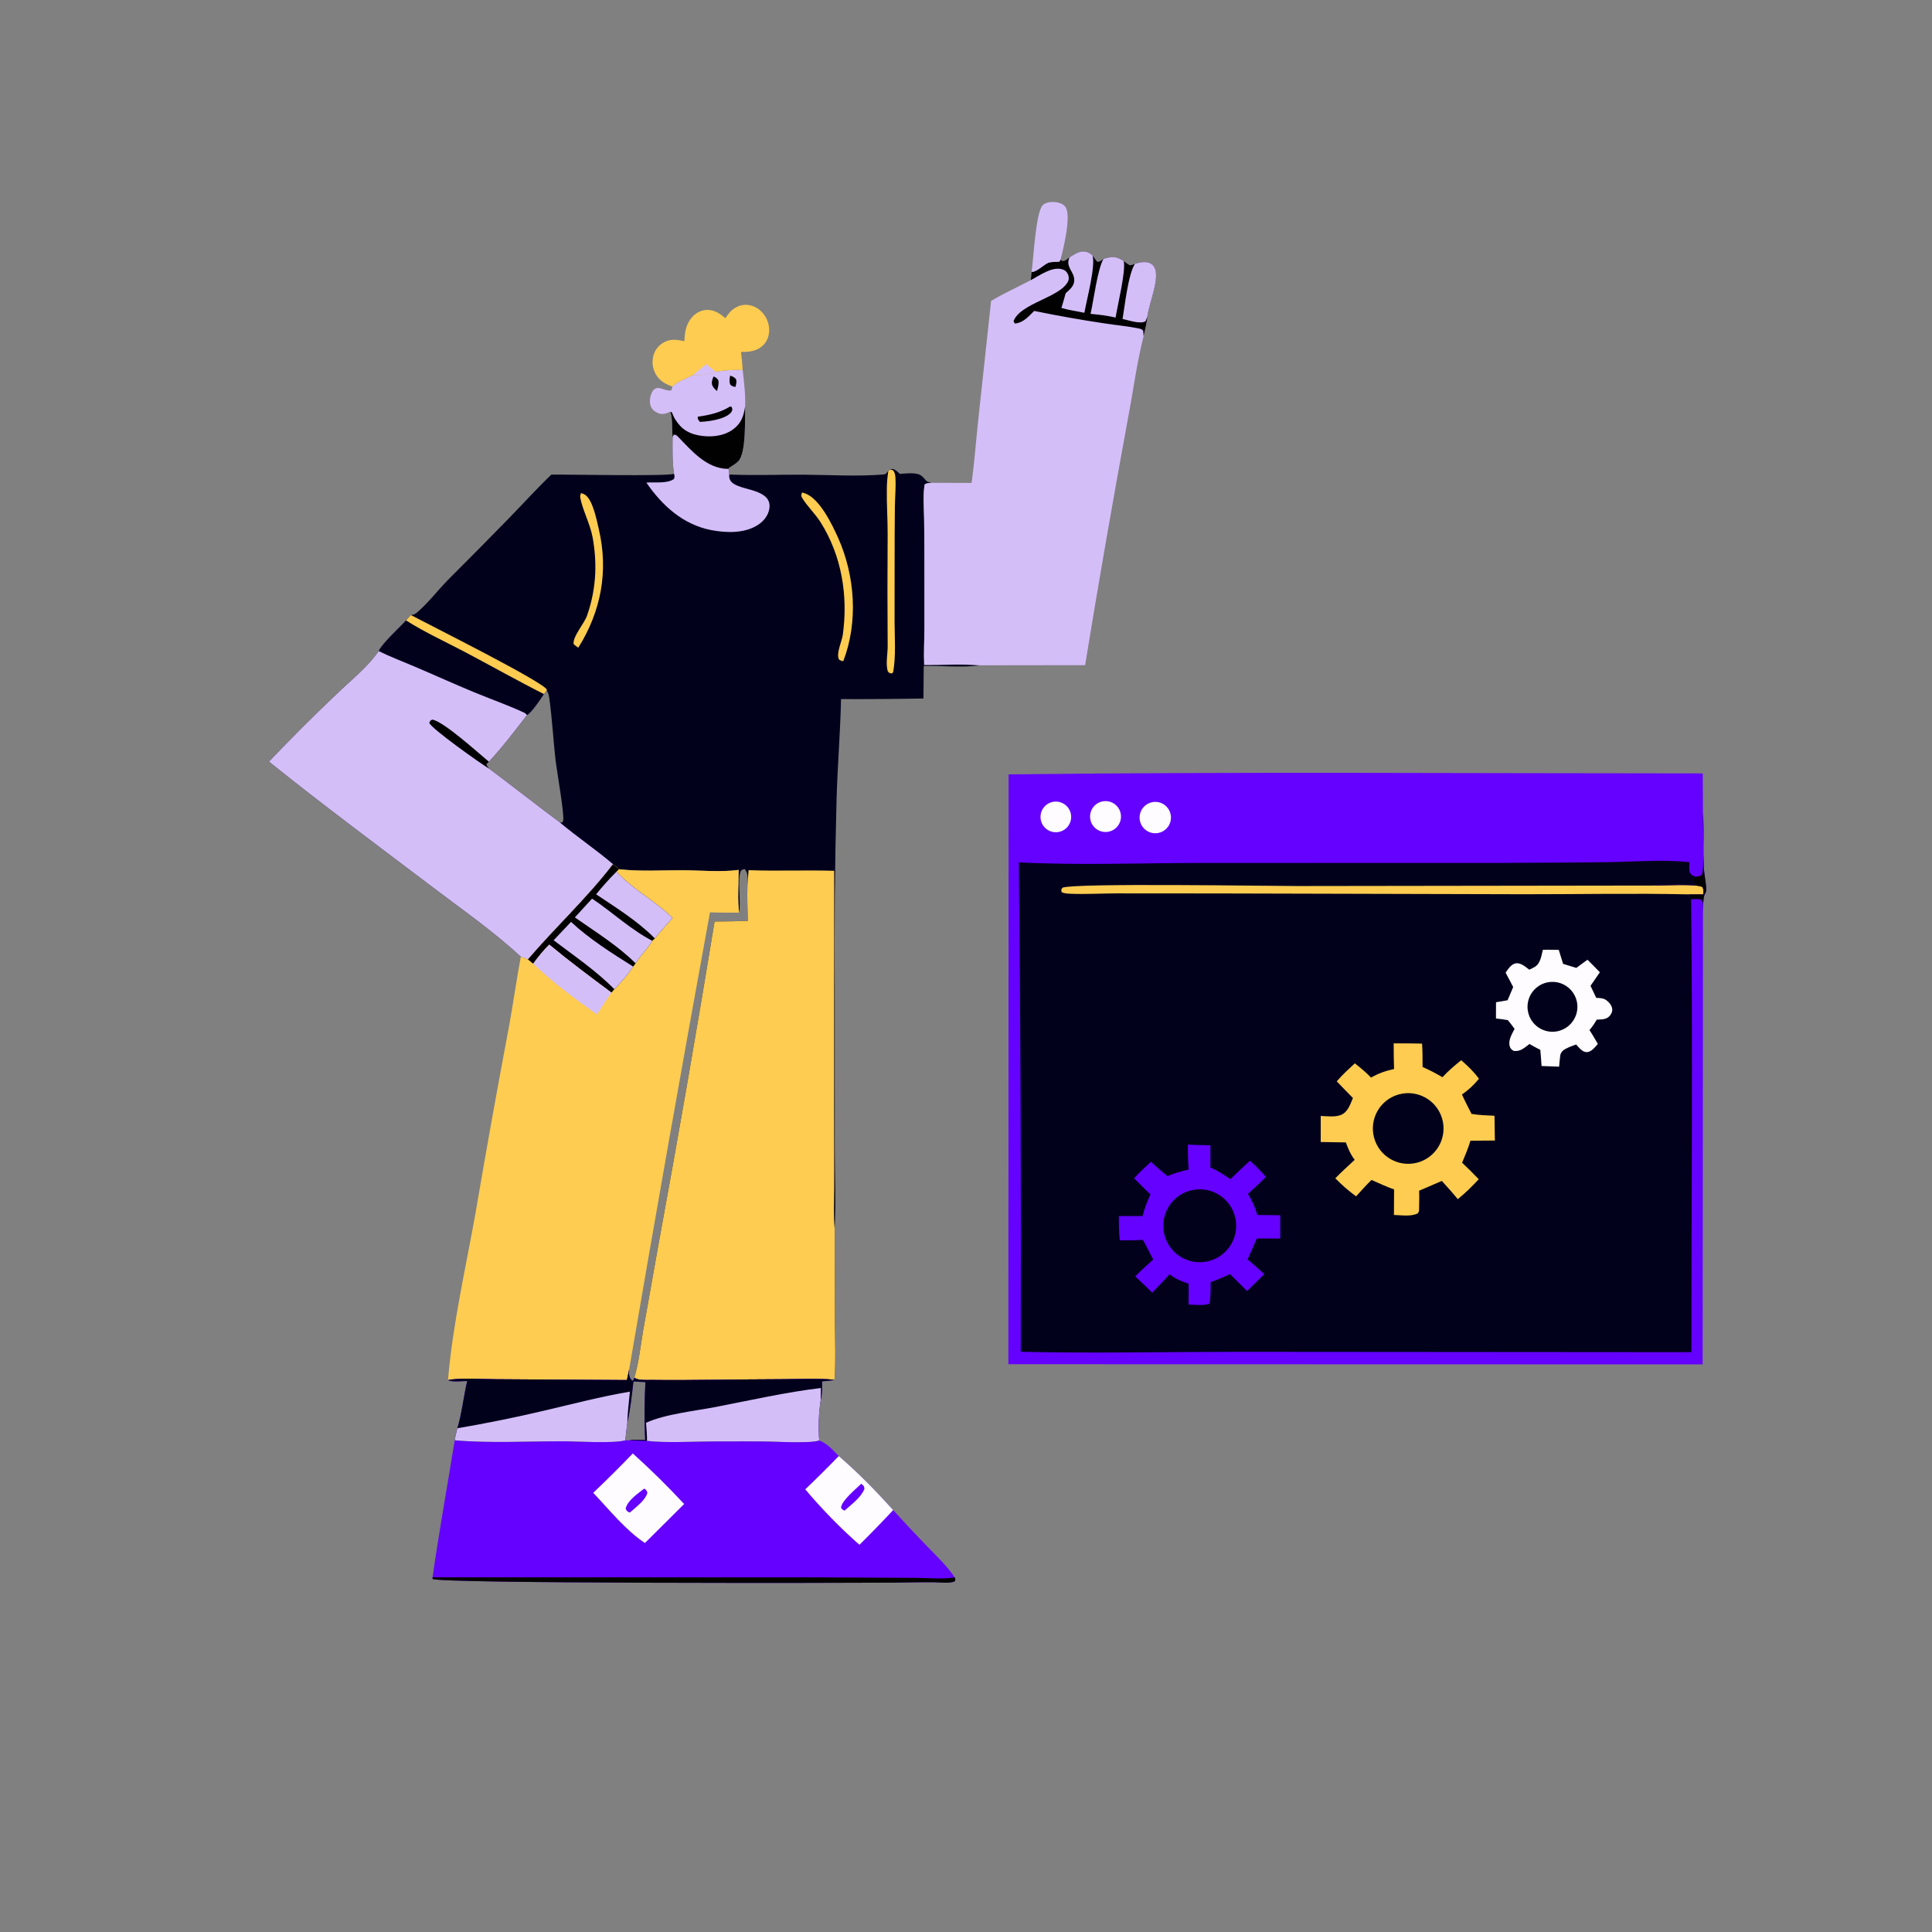 <?xml version="1.0" encoding="utf-8" ?>
<svg xmlns="http://www.w3.org/2000/svg" xmlns:xlink="http://www.w3.org/1999/xlink" width="1024" height="1024">
	<rect width="100%" height="100%" fill="#808080" stroke="none"/>
	<path fill="#6501FE" d="M534.585 410.422C657.189 408.993 779.88 409.918 902.495 409.92L902.613 430.877C903.178 440.41 902.745 449.996 903.06 459.541C903.19 463.486 904.233 467.397 904.351 471.261C904.386 472.392 903.997 473.349 903.385 474.283C902.503 477.1 902.859 480.253 902.61 483.177L902.438 723.145L534.462 723.054L534.585 410.422Z"/>
	<path fill="#01011C" d="M540.021 457.077C572.064 458.711 604.594 457.386 636.699 457.382L796.48 457.357C815.74 457.184 835.028 457.254 854.284 456.912C867.873 456.671 881.892 455.51 895.432 456.97C895.405 458.524 895.047 461.236 895.742 462.594C896.481 464.039 897.559 464.182 898.942 464.688L897.101 465.908L896.99 466.873L898.405 468.641C891.294 469.716 883.676 467.621 876.706 469.359C881.297 469.397 899.836 468.313 902.421 470.235C902.972 471.639 902.899 472.581 902.751 474.033L895.042 474.037C895.435 474.896 895.782 475.9 896.311 476.678C897.254 556.586 896.452 636.742 896.482 716.676L655.535 716.489C617.365 716.503 579.187 717.373 541.023 716.473C541.265 630.006 540.931 543.539 540.021 457.077Z"/>
	<path fill="#FECC50" d="M895.042 474.037C865.945 473.385 836.674 473.998 807.556 473.966L646.731 473.549L592.08 473.509C583.958 473.524 575.642 474.041 567.543 473.714C565.875 473.647 564.172 473.595 562.648 472.856C562.491 471.562 562.348 471.539 563.115 470.511C569.275 467.922 671.7 469.613 687.678 469.616L876.706 469.359C881.297 469.397 899.836 468.313 902.421 470.235C902.972 471.639 902.899 472.581 902.751 474.033L895.042 474.037Z"/>
	<path fill="#FECC50" d="M738.676 553.006C743.693 552.983 748.711 553.025 753.727 553.13C754.037 557.239 753.95 561.41 753.992 565.532C757.672 567.101 761.076 568.941 764.537 570.944C767.602 567.636 770.942 564.746 774.469 561.944C777.927 564.944 781.211 568.056 783.886 571.789C781.142 575.029 778.378 577.705 774.871 580.107C776.429 583.592 778.223 586.982 779.947 590.388C783.901 591.096 788.1 591.148 792.107 591.377L792.313 604.501L779.358 604.613C778.205 608.601 776.52 612.426 774.945 616.263C777.983 619.089 780.878 622.03 783.764 625.01C780.316 628.751 776.601 632.384 772.647 635.585C769.977 632.25 767.055 629.106 764.209 625.922L752.167 631.101C752.324 634.586 752.16 638.134 752.127 641.625C752.034 642.176 751.785 642.559 751.526 643.047C748.147 644.939 742.627 644.083 738.817 643.948L738.89 630.426C734.81 628.972 730.881 627.156 726.929 625.391C724.075 628.138 721.449 631.165 718.767 634.082C714.822 631.218 711.134 628.017 707.743 624.514C711.025 621.128 714.569 617.966 718.012 614.742C715.83 611.892 714.548 608.836 713.324 605.504C708.884 605.468 704.444 605.394 700.005 605.283L700.007 591.475C703.3 591.593 707.523 592.2 710.627 590.98C714.406 589.494 715.62 585.394 717.082 581.972C714.191 579.055 711.333 576.105 708.509 573.122C711.453 569.681 714.77 566.668 718.087 563.597C721.103 565.978 724.032 568.355 726.682 571.144C730.696 568.865 734.367 567.566 738.883 566.607C738.734 562.075 738.665 557.54 738.676 553.006Z"/>
	<path fill="#01011C" d="M742.927 579.716C749.569 578.473 756.365 580.904 760.711 586.079C765.056 591.253 766.277 598.367 763.905 604.694C761.534 611.021 755.937 615.579 749.261 616.622C739.152 618.201 729.647 611.373 727.917 601.288C726.186 591.204 732.87 581.598 742.927 579.716Z"/>
	<path fill="#6501FE" d="M629.625 606.623C633.57 606.941 637.592 606.91 641.55 607.023L641.532 618.808C645.347 620.416 648.724 622.664 652.136 624.979C655.549 621.676 659.004 618.418 662.5 615.203C665.572 617.878 668.269 620.708 670.957 623.767C667.928 626.916 664.701 629.814 661.454 632.732C663.578 636.352 665.284 639.927 666.424 643.974L678.548 644.098L678.556 656.447L666.126 656.414L661.254 667.527C664.298 670.024 667.199 672.676 670.114 675.321L660.975 684.274L651.924 675.266C648.535 676.93 645.205 678.33 641.628 679.54C641.724 683.365 641.585 687.084 641.168 690.887C638.264 692.189 633.192 691.509 629.978 691.456L629.992 680.409C626.232 679.173 623.025 677.841 619.888 675.362C616.942 678.738 613.776 681.92 610.661 685.139C607.774 682.178 604.693 679.37 601.712 676.502C604.778 673.399 607.965 670.476 611.213 667.566C609.337 664.11 607.757 660.514 605.721 657.14C601.646 657.466 597.587 657.429 593.503 657.408C593.006 653.129 593.038 648.839 593.004 644.537L605.588 644.555C606.535 640.562 608.09 636.792 609.742 633.049C606.823 630.242 603.946 627.391 601.112 624.497C603.927 621.364 606.956 618.566 610.083 615.75C612.773 618.48 615.9 620.911 618.81 623.413C622.416 621.721 626.148 620.794 630.004 619.877C629.711 615.465 629.585 611.044 629.625 606.623Z"/>
	<path fill="#01011C" d="M632.017 630.739C642.473 628.606 652.68 635.35 654.818 645.806C656.956 656.261 650.215 666.471 639.761 668.613C629.3 670.756 619.083 664.011 616.944 653.549C614.805 643.088 621.554 632.874 632.017 630.739Z"/>
	<path fill="#FEFCFE" d="M817.724 503.442C820.535 503.309 823.366 503.424 826.179 503.463L828.478 510.867L835.484 513.01L841.394 508.676C843.632 510.84 845.787 513.101 847.966 515.325L843.006 522.5L846.038 528.879C847.966 529.002 849.73 528.964 851.362 530.101C852.826 531.121 854.341 532.98 854.525 534.813C854.658 536.135 854.083 537.333 853.263 538.325C851.46 540.507 848.895 540.262 846.309 540.428C845.144 542.438 843.95 544.211 842.442 545.98C844.063 548.341 845.458 550.846 846.891 553.323C846.734 553.504 846.579 553.686 846.421 553.865C845.017 555.449 843.078 557.812 840.729 557.637C838.5 557.472 836.794 555.127 835.39 553.59C833.496 554.281 831.557 554.964 829.778 555.921C828.277 556.729 827.535 557.462 827.005 559.073C826.709 561.155 826.568 563.268 826.375 565.362L817.057 565.007C816.914 562.144 816.62 559.272 816.391 556.414C814.433 555.515 812.534 554.355 810.637 553.326C810.279 553.619 809.923 553.914 809.556 554.193C807.194 555.991 805.321 557.419 802.245 556.984C801.081 556.218 800.527 555.819 800.157 554.421C799.317 551.249 801.398 548.018 802.763 545.309C801.662 543.712 800.407 542.213 799.202 540.694C797.116 540.293 795 540.075 792.893 539.816L792.922 531.21L799.052 530.157L802.023 523.141L798.006 515.504C799.276 513.701 800.813 511.23 803.09 510.659C805.863 509.964 808.496 512.425 810.555 513.953C811.49 513.522 812.44 513.091 813.329 512.571C816.503 510.714 816.934 506.707 817.724 503.442Z"/>
	<path fill="#01011C" d="M819.964 520.722C824.63 519.681 829.495 521.239 832.688 524.798C835.881 528.357 836.905 533.361 835.366 537.888C833.827 542.415 829.965 545.759 825.265 546.634C818.174 547.954 811.332 543.349 809.886 536.282C808.44 529.215 812.923 522.293 819.964 520.722Z"/>
	<path fill="#010101" d="M902.613 430.877C903.178 440.41 902.745 449.996 903.06 459.541C903.19 463.486 904.233 467.397 904.351 471.261C904.386 472.392 903.997 473.349 903.385 474.283L902.751 474.033C902.899 472.581 902.972 471.639 902.421 470.235C899.836 468.313 881.297 469.397 876.706 469.359C883.676 467.621 891.294 469.716 898.405 468.641L896.99 466.873L897.101 465.908L898.942 464.688C900.083 464.546 900.887 464.316 901.93 463.831C903.769 460.524 902.465 436.549 902.613 430.877Z"/>
	<path fill="#010101" d="M902.751 474.033L903.385 474.283C902.503 477.1 902.859 480.253 902.61 483.177C902.621 481.338 902.987 478.717 902.047 477.109C900.397 476.181 898.15 476.591 896.311 476.678C895.782 475.9 895.435 474.896 895.042 474.037L902.751 474.033Z"/>
	<path fill="#FEFCFE" d="M610.603 425.193C615.056 424.254 619.436 427.069 620.433 431.51C621.429 435.95 618.671 440.367 614.244 441.421C611.329 442.115 608.265 441.187 606.225 438.991C604.185 436.796 603.484 433.673 604.391 430.816C605.297 427.959 607.67 425.811 610.603 425.193Z"/>
	<path fill="#FEFCFE" d="M584.288 424.767C587.199 424.161 590.21 425.18 592.155 427.43C594.1 429.679 594.673 432.806 593.653 435.599C592.633 438.393 590.18 440.414 587.243 440.881C582.849 441.58 578.7 438.643 577.897 434.267C577.095 429.891 579.931 425.673 584.288 424.767Z"/>
	<path fill="#FEFCFE" d="M557.142 425.236C561.384 423.884 565.923 426.195 567.327 430.419C568.73 434.643 566.476 439.211 562.269 440.666C559.501 441.624 556.433 441.019 554.236 439.083C552.038 437.146 551.052 434.178 551.654 431.312C552.256 428.446 554.352 426.125 557.142 425.236Z"/>
	<path fill="#01011C" d="M356.477 231.733L357.079 230.333C358.388 230.349 358.812 230.848 359.691 231.759C366.609 238.939 374.659 248.343 385.636 248.47C385.809 248.472 385.979 248.44 386.151 248.425L386.523 251.506C399.768 252.076 413.232 251.499 426.505 251.604C440.17 251.712 454.431 252.596 468.031 251.506C469.743 251.369 469.803 250.808 470.828 249.552L471.833 248.942C472.854 248.556 473.031 248.375 474.075 248.89C475.133 249.411 476.059 250.387 476.929 251.175C480.243 251.013 485.971 250.066 488.618 252.368C491.024 254.461 490.253 255.249 493.785 255.901C492.344 256.061 491.169 255.903 490.041 256.86C489.17 262.697 489.682 268.977 489.797 274.875C489.909 281.833 489.961 288.791 489.952 295.75L489.966 332.826C489.928 339.326 489.54 345.945 489.83 352.432C499.52 352.489 509.768 351.888 519.408 352.612C510.097 354.016 499.132 352.744 489.597 352.983L489.453 370.213C474.894 370.482 460.332 370.589 445.77 370.535C445.366 388.397 443.886 406.166 443.389 423.999C442.482 457.737 442.16 491.488 442.421 525.237L442.437 609.367C442.445 623.161 443.155 637.324 442.367 651.067L442.521 700.876C442.568 710.943 443.035 721.269 442.318 731.305C433.038 730.432 423.225 731.018 413.886 731.021C391.005 731.028 368.033 731.684 345.172 731.408C342.826 731.38 337.858 731.805 336.21 730.12C338.641 722.214 339.443 713.491 340.863 705.338L348.934 659.985C359.424 602.893 369.362 545.701 378.748 488.418C384.613 488.394 390.478 488.286 396.34 488.093C396.174 481.766 395.98 475.452 396.154 469.123C396.218 466.544 396.711 463.167 395.002 461.026C394.879 460.872 394.729 460.742 394.593 460.6C393.804 460.895 392.991 460.92 392.614 461.735C390.749 465.775 392.786 478.101 391.745 483.701C390.856 476.443 391.494 468.417 391.517 461.07C381.876 462.345 371.726 461.293 362.003 461.253C350.637 461.206 339.382 461.995 328.046 460.709C327.066 459.695 326.061 458.877 324.927 458.039C311.277 475.881 294.449 491.412 279.827 508.523L276.049 507.066C261.71 493.766 245.17 482.263 229.577 470.435C200.48 448.364 171.018 426.558 142.565 403.671C154.174 391.459 166.095 379.547 178.316 367.948C185.742 360.764 194.871 353.609 200.706 345.095C202.269 341.215 211.851 332.466 215.231 328.833L217.716 325.992C219.178 325.874 219.945 325.551 221.073 324.587C227.02 319.509 232.006 312.889 237.502 307.294C248.307 296.51 259.041 285.656 269.703 274.733C277.218 267.015 284.468 259.002 292.241 251.543C301.143 251.428 353.146 252.528 357.237 251.131C356.245 244.699 356.452 238.22 356.477 231.733ZM288.305 367.874C286.66 370.405 281.75 377.822 279.301 379.009C272.824 387.426 266.36 395.931 259.111 403.706L257.826 405.09C258.197 406.189 258.575 406.601 259.319 407.462C271.902 416.857 284.217 426.603 296.825 435.964L298.095 435.907C298.326 435.486 298.429 435.362 298.517 434.824C299.119 431.124 295.08 408.332 294.445 402.755C293.231 392.097 292.685 381.293 291.22 370.678C290.97 368.867 290.785 367.453 289.703 365.927L288.305 367.874Z"/>
	<path fill="#FECC50" d="M396.772 461.207C411.891 461.762 427.016 461.079 442.136 461.534L442.106 590.055L442.144 629.914C442.154 636.867 441.738 644.158 442.367 651.067L442.521 700.876C442.568 710.943 443.035 721.269 442.318 731.305C433.038 730.432 423.225 731.018 413.886 731.021C391.005 731.028 368.033 731.684 345.172 731.408C342.826 731.38 337.858 731.805 336.21 730.12C338.641 722.214 339.443 713.491 340.863 705.338L348.934 659.985C359.424 602.893 369.362 545.701 378.748 488.418C384.613 488.394 390.478 488.286 396.34 488.093C396.174 481.766 395.98 475.452 396.154 469.123L396.772 461.207Z"/>
	<path fill="#D4BEF8" d="M217.716 325.992C226.973 330.939 287.757 361.296 289.814 365.536L289.703 365.927L288.305 367.874C286.66 370.405 281.75 377.822 279.301 379.009C272.824 387.426 266.36 395.931 259.111 403.706L257.826 405.09C258.197 406.189 258.575 406.601 259.319 407.462C271.902 416.857 284.217 426.603 296.825 435.964C305.904 443.666 315.873 450.277 324.927 458.039C311.277 475.881 294.449 491.412 279.827 508.523L276.049 507.066C261.71 493.766 245.17 482.263 229.577 470.435C200.48 448.364 171.018 426.558 142.565 403.671C154.174 391.459 166.095 379.547 178.316 367.948C185.742 360.764 194.871 353.609 200.706 345.095C202.269 341.215 211.851 332.466 215.231 328.833L217.716 325.992Z"/>
	<path fill="#01011C" d="M217.716 325.992C226.973 330.939 287.757 361.296 289.814 365.536L289.703 365.927L288.305 367.874C286.66 370.405 281.75 377.822 279.301 379.009C278.55 378.066 278.206 377.903 277.141 377.416C268.785 373.599 259.985 370.492 251.489 366.984C240.8 362.57 230.265 357.778 219.625 353.246C213.326 350.562 206.846 348.118 200.706 345.095C202.269 341.215 211.851 332.466 215.231 328.833L217.716 325.992Z"/>
	<path fill="#FECC50" d="M217.716 325.992C226.973 330.939 287.757 361.296 289.814 365.536L289.703 365.927L288.305 367.874C274.198 360.763 260.4 352.953 246.422 345.578C236.114 340.14 225.038 335.101 215.231 328.833L217.716 325.992Z"/>
	<path fill="#010101" d="M259.319 407.462C254.719 404.72 228.468 386.082 227.514 383.121C228.092 381.933 227.983 381.867 229.203 381.416C235.287 382.482 253.53 399.121 259.111 403.706L257.826 405.09C258.197 406.189 258.575 406.601 259.319 407.462Z"/>
	<path fill="#D4BEF8" d="M356.477 231.733L357.079 230.333C358.388 230.349 358.812 230.848 359.691 231.759C366.609 238.939 374.659 248.343 385.636 248.47C385.809 248.472 385.979 248.44 386.151 248.425L386.523 251.506C386.512 251.764 386.491 252.022 386.488 252.28C386.406 259.697 401.269 257.934 406.43 264.039C407.766 265.62 408.082 267.56 407.769 269.564C407.225 273.033 405.041 275.907 402.209 277.883C395.179 282.789 385.167 282.533 377.075 280.982C362.077 278.108 350.976 268.002 342.579 255.784C346.88 255.408 353.588 256.467 357.176 253.888C357.688 252.633 357.559 252.47 357.237 251.131C356.245 244.699 356.452 238.22 356.477 231.733Z"/>
	<path fill="#FECC50" d="M471.833 248.942C472.699 249.111 473.214 248.951 473.713 249.768C474.412 250.915 474.544 252.145 474.611 253.462C474.867 258.463 474.364 263.622 474.302 268.64C474.194 278.891 474.149 289.143 474.166 299.394L474.143 329.859C474.21 338.513 474.887 347.686 473.402 356.243L472.692 356.948C471.346 356.77 471.401 356.777 470.51 355.747C469.362 351.693 470.51 346.618 470.484 342.379C470.331 322.567 470.328 302.754 470.473 282.942C470.481 275.072 469.921 267.192 470.037 259.329C470.063 256.055 470.327 252.787 470.828 249.552L471.833 248.942Z"/>
	<path fill="#FECC50" d="M425.136 261.025C425.675 261.173 426.211 261.319 426.737 261.509C434.518 264.312 441.168 278.214 444.271 285.182C453.218 305.272 454.919 329.736 446.981 350.363C445.932 350.466 445.599 350.059 444.696 349.565C443.003 346.524 446.219 339.946 446.712 336.385C449.564 315.787 446.112 294.533 434.938 276.828C432.05 272.252 427.838 268.364 425.116 263.832C424.387 262.618 424.706 262.261 425.136 261.025Z"/>
	<path fill="#FECC50" d="M307.926 261.35C308.709 261.53 309.296 261.737 309.99 262.168C314.218 264.797 316.296 275.826 317.392 280.515C322.597 302.789 318.573 323.981 306.539 343.248C305.524 342.712 304.926 342.167 304.064 341.416C303.306 337.721 309.69 330.373 311.076 326.48C313.693 319.099 315.184 311.367 315.499 303.543C315.713 297.189 315.229 290.83 314.053 284.582C312.641 277.319 308.707 270.158 307.555 263.775C307.394 262.886 307.642 262.182 307.926 261.35Z"/>
	<path fill="#FECC50" d="M324.927 458.039C326.061 458.877 327.066 459.695 328.046 460.709C339.382 461.995 350.637 461.206 362.003 461.253C371.726 461.293 381.876 462.345 391.517 461.07C391.494 468.417 390.856 476.443 391.745 483.701C386.615 483.665 381.415 483.787 376.294 483.558C361.559 564.223 347.286 644.971 333.474 725.799L332.281 731.453L262.859 731.015C255.755 731.019 244.038 730.08 237.435 731.497C239.946 701.814 246.846 672.128 252.056 642.802C257.741 609.466 263.716 576.181 269.982 542.949C272.113 531.009 273.809 518.981 276.049 507.066L279.827 508.523C294.449 491.412 311.277 475.881 324.927 458.039Z"/>
	<path fill="#010101" d="M324.927 458.039C326.061 458.877 327.066 459.695 328.046 460.709L326.732 462.007C335.494 471.543 347.249 477.421 356.487 486.548C353.355 490.133 350.017 493.654 347.08 497.395L345.72 498.641C343.283 503.017 339.403 506.305 336.915 510.626L335.57 512.294C332.729 516.716 329.24 520.526 325.623 524.319L324.062 526.09C312.924 517.812 301.819 509.521 291.122 500.672C287.954 503.766 285.207 507.226 282.593 510.789L279.827 508.523C294.449 491.412 311.277 475.881 324.927 458.039Z"/>
	<path fill="#D4BEF8" d="M326.732 462.007C335.494 471.543 347.249 477.421 356.487 486.548C353.355 490.133 350.017 493.654 347.08 497.395C337.973 488.143 326.682 481.203 315.952 474.001C319.339 469.822 322.937 465.819 326.732 462.007Z"/>
	<path fill="#D4BEF8" d="M302.65 488.617C312.413 497.746 324.292 505.204 335.57 512.294C332.729 516.716 329.24 520.526 325.623 524.319C315.986 514.508 304.353 506.653 293.436 498.362L302.65 488.617Z"/>
	<path fill="#D4BEF8" d="M313.812 476.291C324.603 483.491 334.135 492.636 345.72 498.641C343.283 503.017 339.403 506.305 336.915 510.626C327.565 501.272 315.494 493.813 304.689 486.241L313.812 476.291Z"/>
	<path fill="#D4BEF8" d="M291.122 500.672C301.819 509.521 312.924 517.812 324.062 526.09C321.445 529.914 318.887 533.777 316.387 537.679C304.688 529.34 293.002 520.724 282.593 510.789C285.207 507.226 287.954 503.766 291.122 500.672Z"/>
	<path fill="#6501FE" d="M332.281 731.453L333.474 725.799C333.337 728.055 333.17 729.818 334.863 731.566C334.975 731.682 335.109 731.777 335.231 731.882C335.965 731.121 336.094 731.235 336.21 730.12C337.858 731.805 342.826 731.38 345.172 731.408C368.033 731.684 391.005 731.028 413.886 731.021C423.225 731.018 433.038 730.432 442.318 731.305C440.079 731.808 437.99 732.021 435.697 732.1C435.703 735.308 435.844 738.928 434.979 742.038C433.912 748.962 433.602 756.507 434.191 763.501C438.402 764.981 441.479 768.66 444.563 771.732C454.844 780.597 464.314 790.291 473.4 800.369C479.556 807.185 485.843 813.88 492.26 820.451C496.938 825.321 502.266 830.384 506.007 836.016C506.381 836.969 506.392 837.037 506.151 838.03C505.595 838.302 505.495 838.383 504.801 838.536C501.662 839.224 497.769 838.627 494.569 838.601C487.686 838.547 480.77 838.779 473.885 838.831C448.891 839.02 233.395 839.406 229.314 836.864L229.257 836.014C232.735 811.735 237.12 787.612 241.003 763.399C241.336 761.208 241.844 759.136 242.445 757.003C244.829 748.926 245.718 740.204 247.633 731.955C244.83 731.965 239.861 732.677 237.435 731.497C244.038 730.08 255.755 731.019 262.859 731.015L332.281 731.453ZM332.478 754.161C332.12 757.245 331.717 760.331 331.417 763.421L333.396 763.399C336.172 762.911 339.14 763.162 341.953 763.197C341.471 752.88 341.56 742.851 342.075 732.538C339.95 732.483 337.852 732.329 335.735 732.136C334.908 739.389 334.079 747.05 332.478 754.161Z"/>
	<path fill="#01011C" d="M332.281 731.453L333.474 725.799C333.337 728.055 333.17 729.818 334.863 731.566C334.975 731.682 335.109 731.777 335.231 731.882C335.965 731.121 336.094 731.235 336.21 730.12C337.858 731.805 342.826 731.38 345.172 731.408C368.033 731.684 391.005 731.028 413.886 731.021C423.225 731.018 433.038 730.432 442.318 731.305C440.079 731.808 437.99 732.021 435.697 732.1C435.703 735.308 435.844 738.928 434.979 742.038C433.912 748.962 433.602 756.507 434.191 763.501C431.325 764.357 428.004 764.298 425.029 764.379C418.828 764.548 412.607 764.131 406.406 764.042C397.21 763.911 388.002 763.998 378.805 763.995C368.698 763.99 352.458 764.902 342.922 763.704C339.748 763.562 336.573 763.461 333.396 763.399C336.172 762.911 339.14 763.162 341.953 763.197C341.471 752.88 341.56 742.851 342.075 732.538C339.95 732.483 337.852 732.329 335.735 732.136C334.908 739.389 334.079 747.05 332.478 754.161C332.12 757.245 331.717 760.331 331.417 763.421C324.694 765.179 306.061 763.927 298.03 763.922C279.69 763.91 259.1 764.99 241.003 763.399C241.336 761.208 241.844 759.136 242.445 757.003C244.829 748.926 245.718 740.204 247.633 731.955C244.83 731.965 239.861 732.677 237.435 731.497C244.038 730.08 255.755 731.019 262.859 731.015L332.281 731.453Z"/>
	<path fill="#D4BEF8" d="M342.408 754.121C352.398 749.486 368.647 747.803 379.799 745.64C398.212 742.067 416.446 737.902 435.094 735.672C435.039 737.794 435 739.916 434.979 742.038C433.912 748.962 433.602 756.507 434.191 763.501C431.325 764.357 428.004 764.298 425.029 764.379C418.828 764.548 412.607 764.131 406.406 764.042C397.21 763.911 388.002 763.998 378.805 763.995C368.698 763.99 352.458 764.902 342.922 763.704C342.981 760.503 342.656 757.309 342.408 754.121Z"/>
	<path fill="#D4BEF8" d="M242.445 757.003C257.933 754.361 273.333 751.232 288.623 747.621C303.639 744.123 318.638 740.164 333.849 737.606C333.369 743.115 332.597 748.629 332.478 754.161C332.12 757.245 331.717 760.331 331.417 763.421C324.694 765.179 306.061 763.927 298.03 763.922C279.69 763.91 259.1 764.99 241.003 763.399C241.336 761.208 241.844 759.136 242.445 757.003Z"/>
	<path fill="#FEFCFE" d="M444.563 771.732C454.844 780.597 464.314 790.291 473.4 800.369C467.569 806.622 461.611 812.755 455.53 818.764C445.653 810.162 435.225 799.412 426.802 789.376C432.844 783.618 438.766 777.736 444.563 771.732Z"/>
	<path fill="#6501FE" d="M456.492 786.406C456.521 786.427 456.553 786.445 456.579 786.468C457.82 787.561 458.003 787.53 458.161 789.137C456.463 793.673 451.156 797.453 447.627 800.658C446.488 800.212 446.502 800.062 445.767 799.168C445.978 795.392 453.662 789.192 456.492 786.406Z"/>
	<path fill="#010101" d="M506.007 836.016C506.381 836.969 506.392 837.037 506.151 838.03C505.595 838.302 505.495 838.383 504.801 838.536C501.662 839.224 497.769 838.627 494.569 838.601C487.686 838.547 480.77 838.779 473.885 838.831C448.891 839.02 233.395 839.406 229.314 836.864L229.257 836.014L430.602 836.023L485.458 836.306C492.006 836.295 499.62 837.175 506.007 836.016Z"/>
	<path fill="#FEFCFE" d="M335.415 770.369C344.884 778.881 353.96 787.821 362.614 797.161L341.836 817.814C331.642 811.126 322.841 800.075 314.431 791.23C321.567 784.421 328.563 777.465 335.415 770.369Z"/>
	<path fill="#6501FE" d="M341.498 788.95C342.56 789.82 342.743 789.907 343.14 791.202C342.057 795.288 336.945 798.88 333.861 801.668C333.695 801.616 333.519 801.589 333.361 801.513C332.173 800.945 332.043 800.698 331.62 799.534C332.673 795.167 338.109 791.606 341.498 788.95Z"/>
	<path fill="#D4BEF8" d="M566.916 136.338C568.762 135.231 571.428 133.416 573.631 133.286C575.954 133.148 577.302 133.955 579.09 135.331C579.878 136.553 580.622 137.685 581.631 138.745C583.153 138.672 583.636 138.073 584.852 137.195C587.997 136.262 590.656 135.677 593.704 137.267C594.343 137.601 594.961 137.974 595.576 138.349C596.669 139.203 597.7 139.968 598.933 140.622C599.936 140.463 600.662 140.204 601.576 139.766C604.037 139.054 607.513 138.276 609.905 139.684C611.342 140.529 612.159 141.749 612.501 143.357C613.896 149.916 609.01 160.919 608.134 167.789C607.836 171.289 606.908 174.743 606.129 178.163C602.56 192.208 600.658 207.052 597.932 221.312C589.876 264.976 582.275 308.722 575.129 352.544L519.408 352.612C509.768 351.888 499.52 352.489 489.83 352.432C489.54 345.945 489.928 339.326 489.966 332.826L489.952 295.75C489.961 288.791 489.909 281.833 489.797 274.875C489.682 268.977 489.17 262.697 490.041 256.86C491.169 255.903 492.344 256.061 493.785 255.901L514.975 255.966C516.456 245.353 517.203 234.521 518.348 223.86L525.3 159.504C532.037 155.464 539.413 152.154 546.374 148.468C546.444 146.985 546.613 145.509 546.761 144.033C548.898 144.579 553.348 140.217 555.526 139.324C557.26 138.614 559.624 138.922 561.487 138.67L562.123 137.601L562.996 138.277C564.549 138.515 565.655 137.223 566.916 136.338Z"/>
	<path fill="#010101" d="M566.916 136.338C568.762 135.231 571.428 133.416 573.631 133.286C575.954 133.148 577.302 133.955 579.09 135.331C579.878 136.553 580.622 137.685 581.631 138.745C583.153 138.672 583.636 138.073 584.852 137.195C587.997 136.262 590.656 135.677 593.704 137.267C594.343 137.601 594.961 137.974 595.576 138.349C596.669 139.203 597.7 139.968 598.933 140.622C599.936 140.463 600.662 140.204 601.576 139.766C604.037 139.054 607.513 138.276 609.905 139.684C611.342 140.529 612.159 141.749 612.501 143.357C613.896 149.916 609.01 160.919 608.134 167.789C607.836 171.289 606.908 174.743 606.129 178.163C606.065 177.195 605.992 176.228 605.91 175.262C605.086 174.424 604.709 174.34 603.524 174.09C597.794 172.88 591.787 172.395 585.982 171.492C573.308 169.61 560.688 167.378 548.138 164.795C545.073 167.801 542.45 171.039 537.902 171.494L537.189 170.298C540.542 160.652 562.437 157.619 566.195 148.901C566.716 147.692 566.46 146.104 565.827 144.967C565.13 143.714 564.297 143.123 562.93 142.72C557.59 141.148 550.854 146.089 546.374 148.468C546.444 146.985 546.613 145.509 546.761 144.033C548.898 144.579 553.348 140.217 555.526 139.324C557.26 138.614 559.624 138.922 561.487 138.67L562.123 137.601L562.996 138.277C564.549 138.515 565.655 137.223 566.916 136.338Z"/>
	<path fill="#D4BEF8" d="M601.576 139.766C604.037 139.054 607.513 138.276 609.905 139.684C611.342 140.529 612.159 141.749 612.501 143.357C613.896 149.916 609.01 160.919 608.134 167.789C607.843 168.619 607.509 169.428 607.182 170.244C604.417 171.999 598.114 169.69 594.981 169.068C596.189 162.091 597.925 145.354 601.576 139.766Z"/>
	<path fill="#D4BEF8" d="M584.852 137.195C587.997 136.262 590.656 135.677 593.704 137.267C594.343 137.601 594.961 137.974 595.576 138.349C596.88 143.301 592.305 161.878 591.289 168.317C586.927 167.27 582.472 166.791 578.016 166.355C579.662 159.108 581.671 142.926 584.852 137.195Z"/>
	<path fill="#D4BEF8" d="M566.916 136.338C568.762 135.231 571.428 133.416 573.631 133.286C575.954 133.148 577.302 133.955 579.09 135.331C580.695 141.565 576.007 158.558 574.75 165.785C570.696 164.995 566.542 164.347 562.569 163.218C563.328 160.641 564.166 158.057 564.815 155.453C566.876 153.52 569.346 151.682 569.377 148.571C569.427 143.736 564.421 141.538 566.916 136.338Z"/>
	<path fill="#D4BEF8" d="M379.349 197.012C384.094 196.239 388.838 196.009 393.639 196.021C394.319 202.45 395.187 208.928 394.941 215.405C394.75 221.886 395.6 240.092 391.289 244.497C390.139 245.673 388.62 246.511 387.255 247.413C386.423 247.963 386.723 247.694 386.151 248.425C385.979 248.44 385.809 248.472 385.636 248.47C374.659 248.343 366.609 238.939 359.691 231.759C358.812 230.848 358.388 230.349 357.079 230.333L356.477 231.733C356.103 227.034 356.594 222.89 355.346 218.223C353.126 219.156 351.141 219.956 348.785 218.955C346.933 218.169 345.47 216.957 344.815 215.011C344.068 212.79 344.557 209.836 345.635 207.796C348.184 202.974 352.566 207.933 355.845 206.84L356.411 204.892C358.47 202.449 364.356 200.335 367.317 198.733C371.018 199.426 375.699 197.841 379.349 197.012Z"/>
	<path fill="#010101" d="M394.941 215.405C394.75 221.886 395.6 240.092 391.289 244.497C390.139 245.673 388.62 246.511 387.255 247.413C386.423 247.963 386.723 247.694 386.151 248.425C385.979 248.44 385.809 248.472 385.636 248.47C374.659 248.343 366.609 238.939 359.691 231.759C358.812 230.848 358.388 230.349 357.079 230.333L356.477 231.733C356.103 227.034 356.594 222.89 355.346 218.223L356.095 218.516C356.628 219.98 357.251 221.299 358.101 222.611C361.172 227.354 364.643 229.63 370.188 230.729C376.166 231.913 383.207 231.347 388.277 227.77C392.832 224.558 394.132 220.623 394.941 215.405Z"/>
	<path fill="#010101" d="M386.974 215.449L387.807 215.667L388.18 217.006C387.906 217.91 387.915 218.181 387.226 218.894C383.928 222.308 375.603 223.413 370.974 223.614C370.206 222.521 369.654 222.246 369.841 220.859C376.157 219.947 381.475 218.798 386.974 215.449Z"/>
	<path fill="#010101" d="M378.168 199.555C379.696 200.177 379.829 200.261 380.756 201.622C381.114 203.604 380.514 205.348 380.017 207.249C379.013 206.371 378.021 205.492 377.522 204.207C376.912 202.638 377.635 201.032 378.168 199.555Z"/>
	<path fill="#010101" d="M386.986 199.079C388.32 199.551 389.152 199.846 390.102 200.97C390.597 202.508 390.198 203.581 389.786 205.071C388.24 204.828 388.11 204.802 386.976 203.735C386.467 202.057 386.71 200.787 386.986 199.079Z"/>
	<path fill="#FECC50" d="M384.456 168.653C385.16 167.61 385.908 166.562 386.732 165.609C388.69 163.343 391.812 161.669 394.834 161.565C397.991 161.457 400.982 162.725 403.272 164.87C406.07 167.475 407.665 171.123 407.677 174.946C407.684 178.04 406.579 181.052 404.285 183.178C401.006 186.217 396.998 186.573 392.772 186.518C393.147 189.679 393.39 192.848 393.639 196.021C388.838 196.009 384.094 196.239 379.349 197.012C375.699 197.841 371.018 199.426 367.317 198.733C364.356 200.335 358.47 202.449 356.411 204.892C353.108 203.766 350.182 202.202 348.154 199.272C346.182 196.403 345.44 192.863 346.094 189.444C346.648 186.352 348.456 183.628 351.09 181.918C354.981 179.43 358.478 179.923 362.713 180.848C362.965 176.136 363.496 171.948 366.714 168.213C368.669 165.944 371.472 164.386 374.494 164.259C378.443 164.093 381.614 166.148 384.456 168.653Z"/>
	<path fill="#D4BEF8" d="M374.44 192.973C375.984 194.474 377.629 195.726 379.349 197.012C375.699 197.841 371.018 199.426 367.317 198.733C369.629 196.751 372.069 194.886 374.44 192.973Z"/>
	<path fill="#D4BEF8" d="M546.761 144.033C547.772 137.655 548.929 112.497 552.657 108.772C554.125 107.305 556.717 106.927 558.686 107.058C560.773 107.196 563.339 107.858 564.661 109.622C568.019 114.104 563.531 132.106 562.123 137.601L561.487 138.67C559.624 138.922 557.26 138.614 555.526 139.324C553.348 140.217 548.898 144.579 546.761 144.033Z"/>
</svg>

